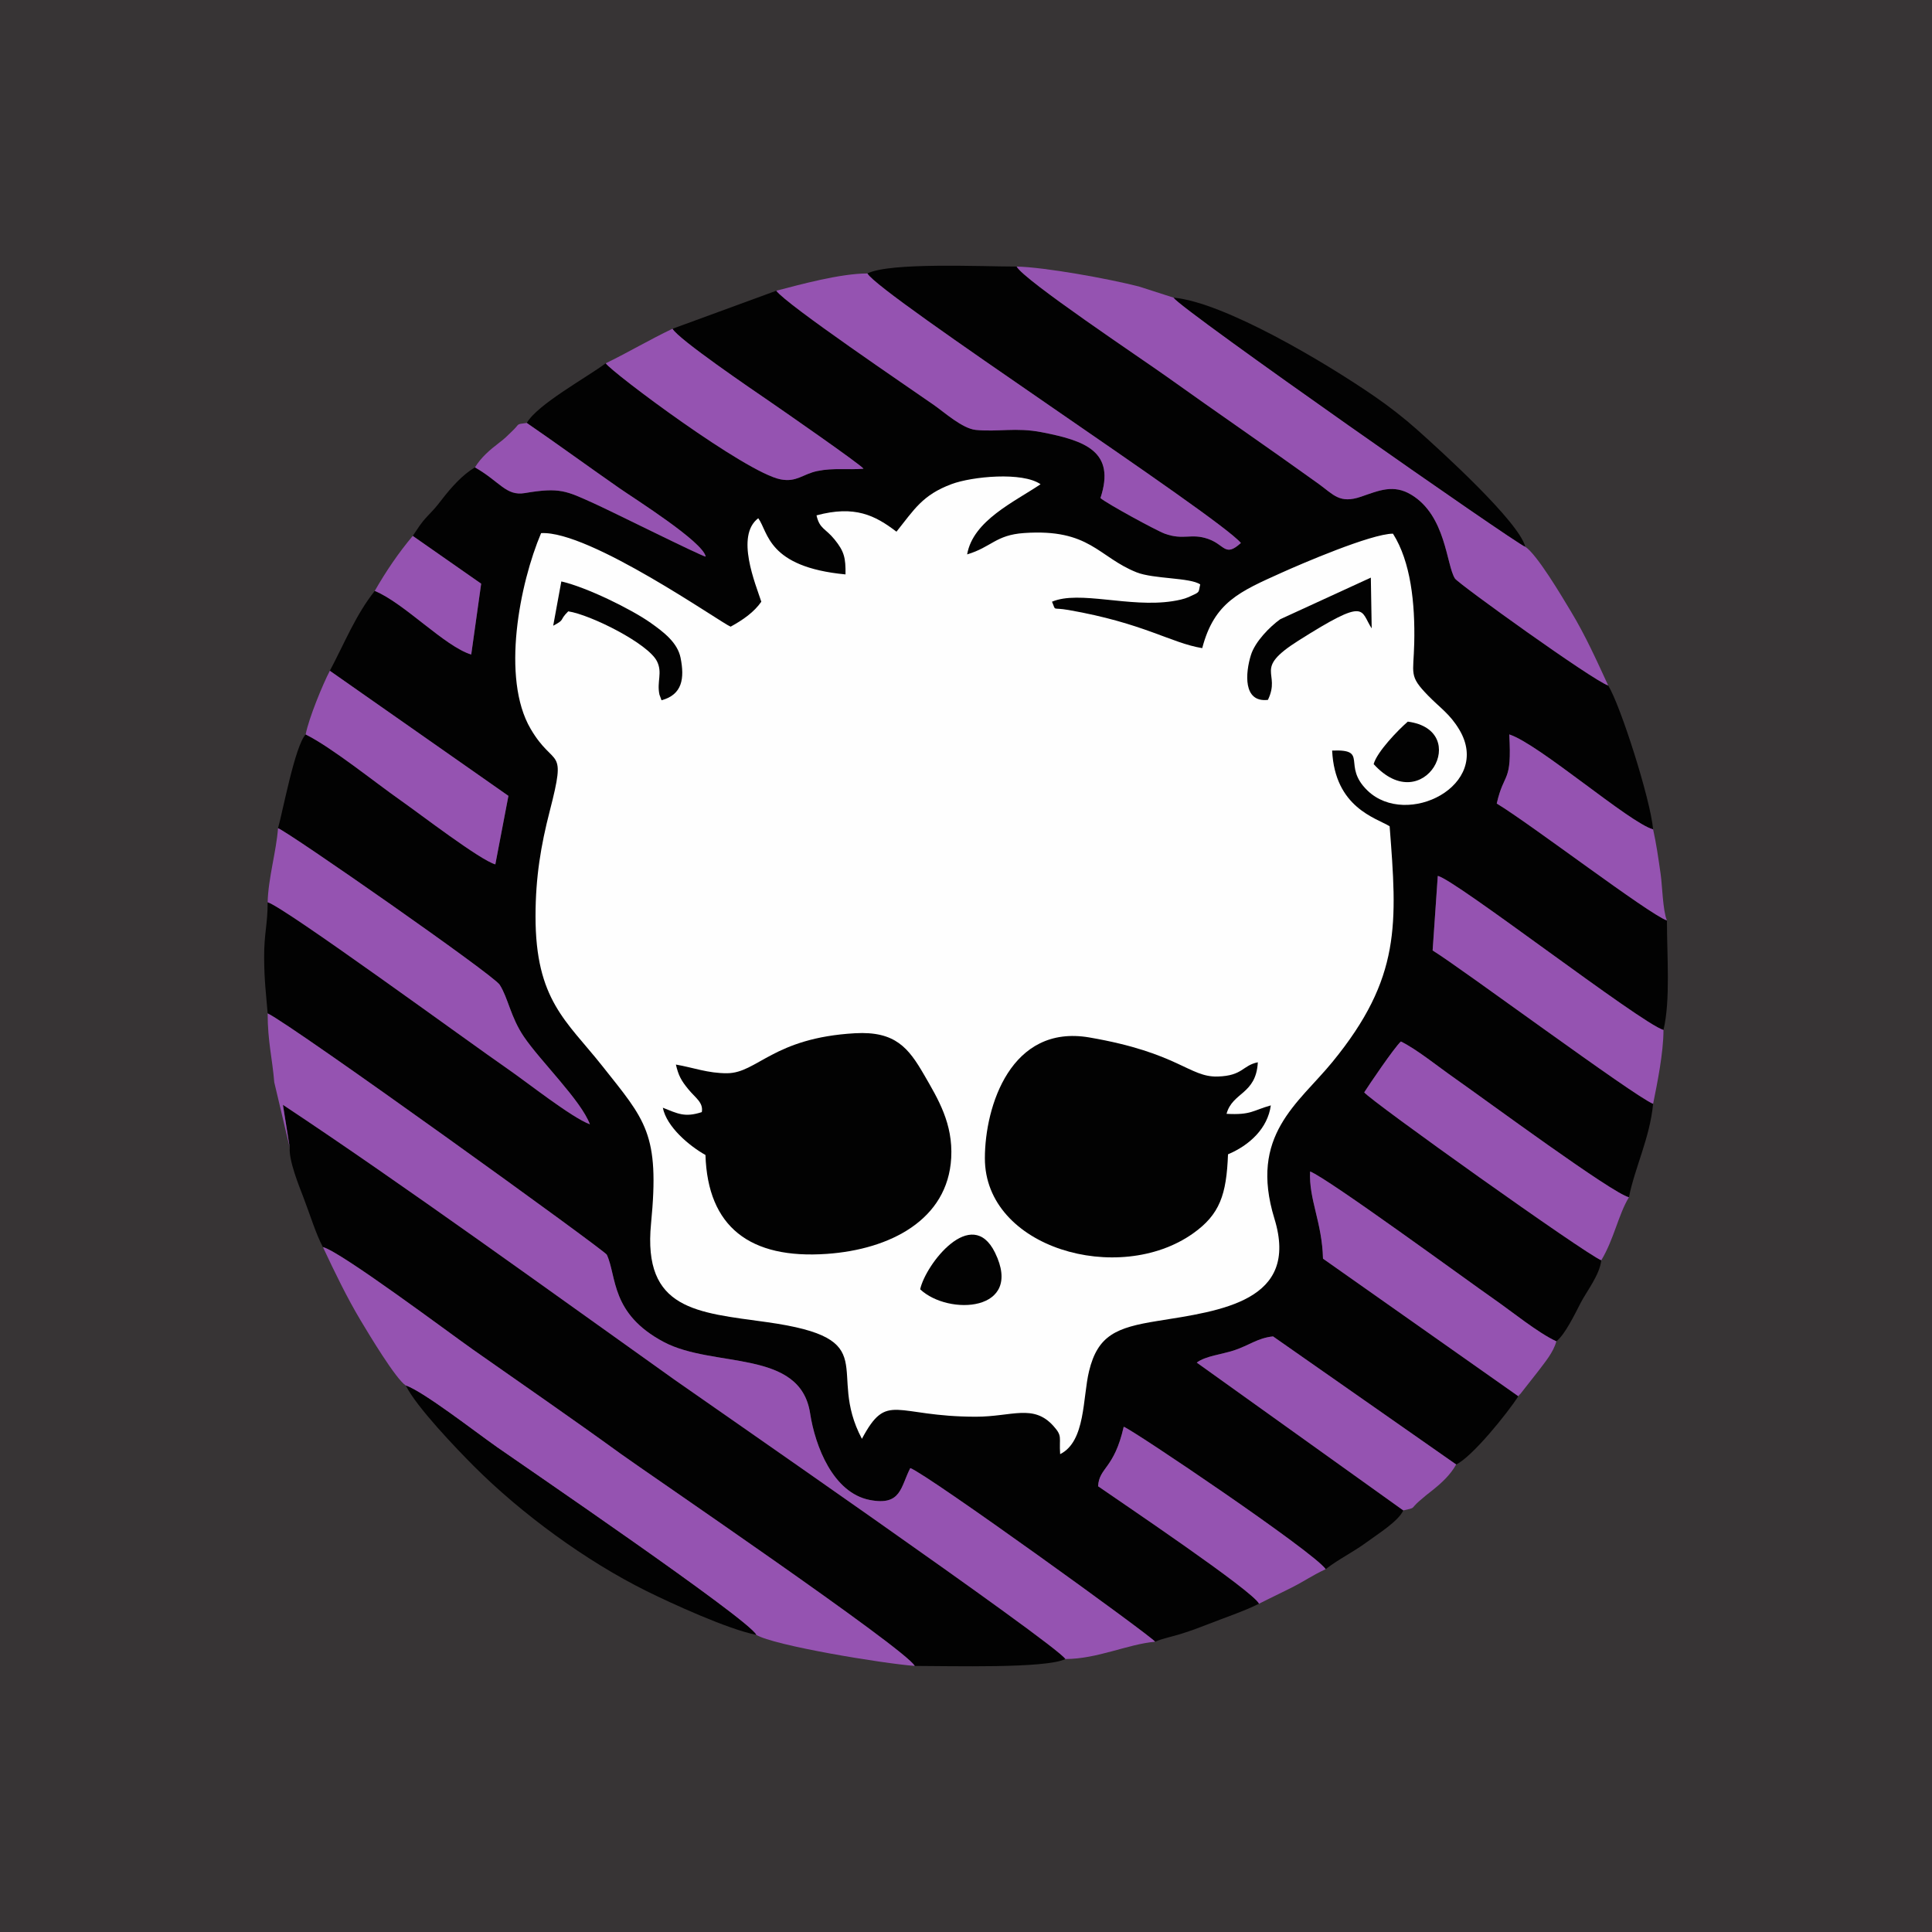 <?xml version="1.0" encoding="UTF-8"?>
<!DOCTYPE svg PUBLIC "-//W3C//DTD SVG 1.1//EN" "http://www.w3.org/Graphics/SVG/1.1/DTD/svg11.dtd">
<!-- Creator: CorelDRAW 2018 (64-Bit) -->
<svg xmlns="http://www.w3.org/2000/svg" xml:space="preserve" width="3.413in" height="3.413in" version="1.1" style="shape-rendering:geometricPrecision; text-rendering:geometricPrecision; image-rendering:optimizeQuality; fill-rule:evenodd; clip-rule:evenodd"
viewBox="0 0 3413.33 3413.33"
 xmlns:xlink="http://www.w3.org/1999/xlink">
 <defs>
  <style type="text/css">
   <![CDATA[
    .fil0 {fill:#373435}
    .fil1 {fill:#020202}
    .fil3 {fill:#9553B1}
    .fil2 {fill:#FEFEFE}
   ]]>
  </style>
 </defs>
 <g id="Layer_x0020_1">
  <rect class="fil0" x="-0" y="-0" width="3413.33" height="3413.33"/>
  <g id="_2367471929776">
   <path class="fil1" d="M1532.45 483.14c20.97,37.39 619.18,427.74 659.86,476.15 -28.19,25.7 -28.01,3.31 -57.9,-7.17 -30.11,-10.56 -43.36,2.81 -76.49,-9.22 -14.56,-5.3 -103.02,-53.47 -113.72,-62.96 27.28,-82.36 -26.9,-101.39 -103.78,-116.32 -45.81,-8.89 -76.64,-0.17 -116.46,-4.06 -23.58,-2.31 -55.73,-31.25 -73.64,-43.77 -42.17,-29.48 -261.3,-177.75 -278.83,-202.12l-183.32 67.15c9.73,18.24 142.59,108.59 170.36,127.6 18.93,12.95 162.58,112.62 167.09,119.69 -28.04,2.35 -53.04,-1.81 -81.41,4.03 -25.94,5.34 -36.64,20.22 -65.02,14.78 -61.78,-11.85 -297.72,-188.53 -309.03,-205.05 -34.5,25.53 -120.86,72.81 -139.49,105.37 49.11,33.59 113.43,80.36 163.81,115.38 27.91,19.4 147.74,94.8 152.3,120.83 -9.4,-1.67 -164.56,-79.28 -197.81,-94.26 -48.48,-21.84 -59.72,-28.56 -121.63,-18.07 -33.29,5.64 -43.72,-19.89 -88.24,-45.4 -21.79,12.93 -41.42,34.76 -58.46,56.8 -12.11,15.65 -12.65,15.81 -25.48,29.46 -12.48,13.27 -16.32,20.92 -25.93,34.81l120.87 84.42 -17.55 125.15c-46.73,-14.14 -118.46,-91 -170.46,-112.36 -33.68,42.24 -53.48,92.49 -79.35,141.09l315.51 220.98 -23.13 121.02c-26.73,-7.39 -132.4,-88.52 -167.2,-112.98 -46.08,-32.37 -121.59,-93.47 -167.91,-116.54 -18.94,19.79 -41.14,139.78 -48.83,165.62 19.7,7.49 380.23,258.81 391.59,276.54 15.02,23.44 19.18,56.84 42.57,91.52 29.23,43.33 101.42,113.13 116.82,155.1 -32.65,-12.22 -109.55,-73.19 -144.18,-97.15 -72.84,-50.41 -395.83,-286.83 -425.11,-295.19 0,39.6 -6.38,54.98 -6.19,97.74 0.19,41.75 3.63,66.12 6.19,98.63 42.49,19.69 595.64,418.67 599.21,426.35 17.94,38.46 6.15,104.19 100.83,154.31 88.05,46.61 240.86,11.86 258.34,125.85 9,58.7 40.84,140.61 105.33,153.14 55.83,10.85 54.35,-22.76 71.65,-56.32 30.11,10.72 425.86,296.69 432.61,306.8 13.62,-6.09 29.98,-8.83 47.41,-14.43 17.33,-5.58 30.63,-10.41 44.94,-16.09 29.89,-11.85 63.3,-22.78 91.2,-36.63 -10.58,-22.49 -241.48,-177.75 -284.37,-207.56 2.01,-33.81 28.24,-30.03 45.3,-105.08 13.74,3.88 336.73,221.56 356.82,251.59 21.57,-16.97 48.82,-30.18 72.8,-47.88 20.5,-15.13 55.04,-36.34 64.38,-55.89l-364.97 -261.18c15.77,-11.81 44.35,-14.46 65.73,-21.54 27.22,-9.01 42,-21.95 69.1,-24.72l323.52 226.26c28.43,-13.53 90.14,-90.19 109.87,-120.54l-345.15 -243.07c-1.64,-64.82 -25.28,-104.66 -22.8,-154.07 32.45,12.87 274.02,190.06 325.68,226.08 30.3,21.14 77.87,59.68 109.41,74 15.17,-11.66 33,-48.74 42.7,-67.51 10.95,-21.21 33.76,-49.6 36.66,-75.68 -27.7,-10.73 -407.85,-281.81 -418.82,-296.66 8.08,-12.6 52.32,-78.24 64.78,-89.87 28.63,14.19 62.17,41.86 96.77,66.12 54.48,38.2 276.75,202.33 306.11,209.09 10.43,-52.56 36.91,-104.58 42.73,-165.07 -32.76,-12.79 -340.26,-240.81 -389.54,-270.96l9.08 -131.66c28.44,4.57 358.3,260.06 398.76,272.16 12.51,-52.43 6.1,-130.87 6.1,-193.4 -33.69,-12.33 -240.06,-170.04 -300.67,-206.67 13.05,-57.5 27.04,-34.7 22.11,-122.09 51.91,16.54 212.09,156.09 254.15,167.76 -4.64,-53.22 -57.8,-219.51 -79.35,-254.2 -27.06,-8.79 -264.9,-179.87 -270.78,-189.06 -15.33,-24.02 -15.67,-111.03 -77.2,-148.06 -31.41,-18.9 -56.96,-7.38 -88.57,3.49 -38.09,13.1 -48.64,-3.6 -75.3,-22.77 -90.94,-65.39 -178.3,-125.1 -268.29,-189.44 -42.72,-30.54 -252.4,-170.42 -264.99,-194.33 -62.94,0 -223.89,-7.78 -263.69,12.21z"/>
   <path class="fil2" d="M1583.81 939.34c-37.87,-28.91 -73.59,-46.98 -141.24,-28.83 5.45,24.18 15.66,22.63 31.74,42.44 17.24,21.23 19.87,32.44 19.48,61.88 -138.26,-13.09 -136.24,-74.96 -154.14,-99.24 -40.96,30.86 -4.48,116.96 5.39,147.48 -12.7,18.32 -32.29,32.11 -54.22,44.08 -16.22,-6.15 -249.57,-170.33 -334.86,-165.23 -37.63,88.59 -71.03,256.1 -18.52,345.71 42.17,71.96 64.27,27.13 33.85,145.11 -15.74,61.05 -25.11,117.18 -25.17,185.83 -0.15,148.35 54.89,185.16 117.36,264 77.16,97.37 102.28,119.7 86.73,279.14 -14.93,153.09 81.53,156.94 204.42,174.13 209.84,29.36 103.73,85.1 168.14,206.19 44.97,-84.45 57.15,-39.07 201.44,-39.07 63.35,0 101.48,-23.21 136.96,16.44 16.46,18.41 9.73,19.26 11.82,49.67 45.18,-22.44 39.61,-99.61 51.11,-146.79 15.43,-63.28 48.26,-76.83 120.1,-88.36 113.05,-18.15 252.22,-34.82 207.38,-180.8 -45.39,-147.76 41.91,-202.91 102.52,-276.99 121.75,-148.82 114.28,-244.39 101,-416.33 -23.8,-14.73 -96.79,-32.77 -101.57,-133.76 65.94,-2.64 16.32,26.19 62.47,70.69 69.58,67.1 220.76,-9.36 162.22,-107.55 -16.69,-28 -34.09,-38.56 -55.3,-60.38 -34.23,-35.21 -25.63,-37.17 -24.35,-92.47 1.65,-70.74 -6.2,-144 -37.58,-193.47 -38.59,0.13 -162.71,53.62 -196.44,68.82 -74.52,33.58 -119.3,52.19 -140.54,133.4 -55.62,-9.09 -102.83,-44.07 -236.32,-67.39 -30.28,-5.29 -21.31,3.12 -29.1,-14.62 48.09,-20.49 136.46,10.84 212.62,-0.87 9.72,-1.5 20.74,-3.73 28.6,-7.26 21.87,-9.82 16.89,-7.22 20.65,-22.39 -17.4,-12.31 -82.33,-9.43 -112.4,-21.39 -67.96,-27.07 -82.44,-77.48 -198.82,-69.43 -50.19,3.46 -57.4,24.82 -100.57,37.74 10.4,-59.83 83.7,-92.9 129.72,-123.95 -31.86,-22.28 -120.8,-13.81 -157.26,-0.22 -51.56,19.24 -65.83,44.78 -97.32,84.04z"/>
   <path class="fil1" d="M511.9 2027.57c-1.85,22.4 15.74,66.11 24.58,88.99 10.61,27.44 21.96,64.66 34.05,86.7 31.52,7.94 225.69,153.45 265.48,181.38 86.43,60.68 174.95,121.69 261.19,184.25 41.8,30.32 501.72,343.26 518.94,374.35 60.53,0 232.58,4.92 266.12,-12.21 -15.62,-25.94 -652.03,-466.04 -690.31,-493.28 -213.31,-151.78 -481.18,-346.11 -692.09,-485.85l12.04 75.67z"/>
   <path class="fil3" d="M511.9 2027.57l-12.04 -75.67c210.91,139.74 478.78,334.07 692.09,485.85 38.29,27.24 674.7,467.34 690.31,493.28 56.6,0 109.73,-26.22 158.57,-30.52 -6.75,-10.11 -402.51,-296.08 -432.61,-306.8 -17.3,33.56 -15.82,67.17 -71.65,56.32 -64.49,-12.53 -96.33,-94.44 -105.33,-153.14 -17.48,-113.99 -170.29,-79.23 -258.34,-125.85 -94.68,-50.12 -82.89,-115.85 -100.83,-154.31 -3.57,-7.67 -556.72,-406.65 -599.21,-426.35 0,49.37 8.34,80.07 11.69,121.73l27.35 115.46z"/>
   <path class="fil1" d="M1194.13 1880.81c4.52,19.3 9.18,28.11 22.3,44.02 12.56,15.24 26.49,23.07 23.47,39.97 -30.33,9.86 -42.39,2.68 -68.85,-7.72 6.67,33.85 46.61,67.34 75.3,83.49 3.99,126.89 78.3,184.33 214.6,174.71 111.52,-7.87 213.56,-60.09 219.58,-169.57 3.33,-60.67 -23.16,-103.98 -47.75,-146.51 -27.47,-47.5 -50.73,-77.79 -122.33,-73.72 -144.47,8.22 -172.46,70.22 -225.62,70.65 -33.99,0.27 -60.27,-10.13 -90.69,-15.32z"/>
   <path class="fil1" d="M2169.56 2039.37c38.19,-16.11 70.04,-45.82 75.66,-86.45 -32.14,8.93 -34.48,17.3 -78.24,14.91 10.45,-38.67 52.15,-33.9 55.28,-91.06 -27.61,5.67 -26.19,23.74 -70.69,25.17 -50.51,1.62 -68.94,-41.91 -227.01,-69.04 -138.41,-23.75 -184.41,121.19 -184.55,213.24 -0.24,159.09 236.64,225.78 367.61,133.12 47.55,-33.65 59.25,-68.59 61.94,-139.89z"/>
   <path class="fil3" d="M717.03 2447.94c31.74,11.29 122.24,81.68 160.76,108.76 44.16,31.05 444.3,303.69 458.25,331.59 29.95,18.79 224.13,50.8 280.1,54.94 -17.22,-31.09 -477.15,-344.03 -518.94,-374.35 -86.24,-62.56 -174.76,-123.57 -261.19,-184.25 -39.8,-27.93 -233.96,-173.44 -265.48,-181.38 20.73,44.26 42.63,89.57 66.79,129.89 14.51,24.22 61.95,103.41 79.72,114.79z"/>
   <path class="fil3" d="M2841.26 1211.1c-20.76,-45.06 -40.3,-88.46 -65.92,-130.94 -16.69,-27.67 -59.32,-99.89 -80.58,-114.23 -18.81,-7.1 -603.85,-416.31 -621.34,-440.05l-61 -19.63c-53.39,-13.76 -166.67,-34.29 -216.28,-35.31 12.59,23.91 222.26,163.79 264.99,194.33 89.99,64.33 177.35,124.05 268.29,189.44 26.66,19.17 37.22,35.87 75.3,22.77 31.61,-10.87 57.16,-22.39 88.57,-3.49 61.52,37.02 61.87,124.03 77.2,148.06 5.87,9.2 243.71,180.28 270.78,189.06z"/>
   <path class="fil3" d="M1371.5 513.66c17.54,24.37 236.67,172.65 278.83,202.12 17.91,12.52 50.06,41.46 73.64,43.77 39.81,3.89 70.65,-4.83 116.46,4.06 76.87,14.93 131.05,33.96 103.78,116.32 10.7,9.49 99.16,57.67 113.72,62.96 33.13,12.04 46.38,-1.34 76.49,9.22 29.89,10.48 29.7,32.87 57.9,7.17 -40.68,-48.41 -638.89,-438.76 -659.86,-476.15 -47.97,0 -119.91,19.85 -160.95,30.52z"/>
   <path class="fil3" d="M472.87 1594c29.28,8.35 352.27,244.77 425.11,295.19 34.63,23.97 111.53,84.94 144.18,97.15 -15.4,-41.96 -87.59,-111.77 -116.82,-155.1 -23.39,-34.68 -27.56,-68.07 -42.57,-91.52 -11.35,-17.73 -371.89,-269.04 -391.59,-276.54 -2.78,39.74 -17.37,88.98 -18.31,130.81z"/>
   <path class="fil3" d="M2829.05 2226.55c22.31,-36.78 30.07,-80.35 48.83,-111.31 -29.36,-6.77 -251.63,-170.9 -306.11,-209.09 -34.6,-24.26 -68.13,-51.93 -96.77,-66.12 -12.46,11.63 -56.7,77.27 -64.78,89.87 10.97,14.85 391.13,285.93 418.82,296.66z"/>
   <path class="fil3" d="M2920.61 1950.17c7.2,-35.65 18.31,-89.92 18.31,-130.46 -40.46,-12.11 -370.32,-267.59 -398.76,-272.16l-9.08 131.66c49.28,30.15 356.78,258.17 389.54,270.96z"/>
   <path class="fil3" d="M2682.55 2466.8c0.95,-1.05 2.41,-4.15 2.81,-3.2l32.13 -40.92c12.22,-16.34 26.76,-33.11 32.19,-52.94 -31.54,-14.33 -79.11,-52.87 -109.41,-74 -51.66,-36.02 -293.23,-213.21 -325.68,-226.08 -2.48,49.41 21.15,89.26 22.8,154.07l345.15 243.07z"/>
   <path class="fil3" d="M2479.3 2668.53c23.38,-5.44 11.58,-1.98 28.15,-16.53 11.13,-9.78 12.58,-10.51 23.41,-19.19 16.74,-13.4 31.46,-27 41.82,-45.47l-323.52 -226.26c-27.1,2.77 -41.88,15.71 -69.1,24.72 -21.38,7.08 -49.96,9.73 -65.73,21.54l364.97 261.18z"/>
   <path class="fil3" d="M2224.39 2833.35c19.38,-9.91 36.27,-17.66 57.41,-28.4 24.39,-12.38 35.8,-21.23 60.33,-32.65 -20.09,-30.02 -343.07,-247.71 -356.82,-251.59 -17.06,75.05 -43.29,71.26 -45.3,105.08 42.89,29.8 273.79,185.07 284.37,207.56z"/>
   <path class="fil3" d="M540.01 1297.57c46.32,23.07 121.82,84.17 167.91,116.54 34.81,24.45 140.47,105.59 167.2,112.98l23.13 -121.02 -315.51 -220.98c-12.45,23.69 -37.11,83.59 -42.73,112.49z"/>
   <path class="fil3" d="M1070.17 641.86c11.31,16.52 247.24,193.19 309.03,205.05 28.38,5.44 39.08,-9.43 65.02,-14.78 28.37,-5.84 53.37,-1.68 81.41,-4.03 -4.51,-7.07 -148.16,-106.74 -167.09,-119.69 -27.77,-19.01 -160.63,-109.36 -170.36,-127.6 -42.15,20.09 -76.93,41.06 -118.01,61.05z"/>
   <path class="fil3" d="M2945.02 1626.31c-7.38,-17.76 -8.19,-61.91 -11.11,-82.09 -4.37,-30.21 -7.45,-52.52 -13.3,-78.92 -42.06,-11.67 -202.23,-151.22 -254.15,-167.76 4.93,87.39 -9.06,64.59 -22.11,122.09 60.61,36.63 266.98,194.34 300.67,206.67z"/>
   <path class="fil1" d="M1336.04 2888.29c-13.95,-27.91 -414.09,-300.54 -458.25,-331.59 -38.52,-27.08 -129.02,-97.47 -160.76,-108.76 18.26,37.32 89.51,111.7 120.56,142.76 83.82,83.86 197.54,167.2 304.67,220.3 44.25,21.92 143.9,67.58 193.79,77.3z"/>
   <path class="fil1" d="M2694.76 965.92c-11.36,-44.38 -149.08,-169.31 -190.8,-206.51 -23.14,-20.63 -49.11,-40.9 -75.32,-58.97 -87.39,-60.22 -265.78,-166.41 -355.22,-174.57 17.48,23.74 602.52,432.95 621.34,440.05z"/>
   <path class="fil3" d="M839.11 825.7c44.51,25.5 54.94,51.04 88.24,45.4 61.92,-10.49 73.16,-3.77 121.63,18.07 33.25,14.98 188.41,92.59 197.81,94.26 -4.56,-26.03 -124.39,-101.43 -152.3,-120.83 -50.39,-35.02 -114.7,-81.78 -163.81,-115.38 -20.79,2.87 -10.84,0.46 -26.16,14.86 -11.5,10.82 -10.65,10.94 -22.68,20.17 -16.59,12.72 -31.46,25.35 -42.72,43.44z"/>
   <path class="fil3" d="M662.09 1044c51.99,21.36 123.72,98.22 170.46,112.36l17.55 -125.15 -120.87 -84.42c-25.18,29.98 -47.28,62.44 -67.14,97.21z"/>
   <path class="fil1" d="M2240.09 1236.5c23.93,-49.76 -27.72,-53.05 53.72,-104.57 123.2,-77.93 108.58,-53.75 129.6,-21.74l-1.5 -89.69 -160.11 73.54c-18.26,13.09 -44.33,39.35 -51.78,63.33 -9.75,31.4 -14.35,84.26 30.06,79.13z"/>
   <path class="fil1" d="M977.35 1105.5c22.2,-11.67 9.63,-8.71 26.57,-25.42 39.25,5.85 141.34,56.8 156.89,88.44 10,20.37 -0.69,35.58 4.24,58.6l3.68 10.06c36.98,-9.98 40.88,-38.88 33.68,-74.93 -5.4,-27.04 -29.91,-45.57 -52.78,-61.78 -33.9,-24.03 -113.31,-63.07 -157.91,-73.24l-14.37 78.27z"/>
   <path class="fil1" d="M1625.7 2277.85c49.87,47.11 183.37,39.91 132.3,-64.62 -41.37,-84.7 -122.76,20.65 -132.3,64.62z"/>
   <path class="fil1" d="M2426.89 1349.98c89.06,98.04 174.77,-59.8 60.33,-75.05 -16.91,14.6 -54.55,53.4 -60.33,75.05z"/>
  </g>
 </g>
</svg>
